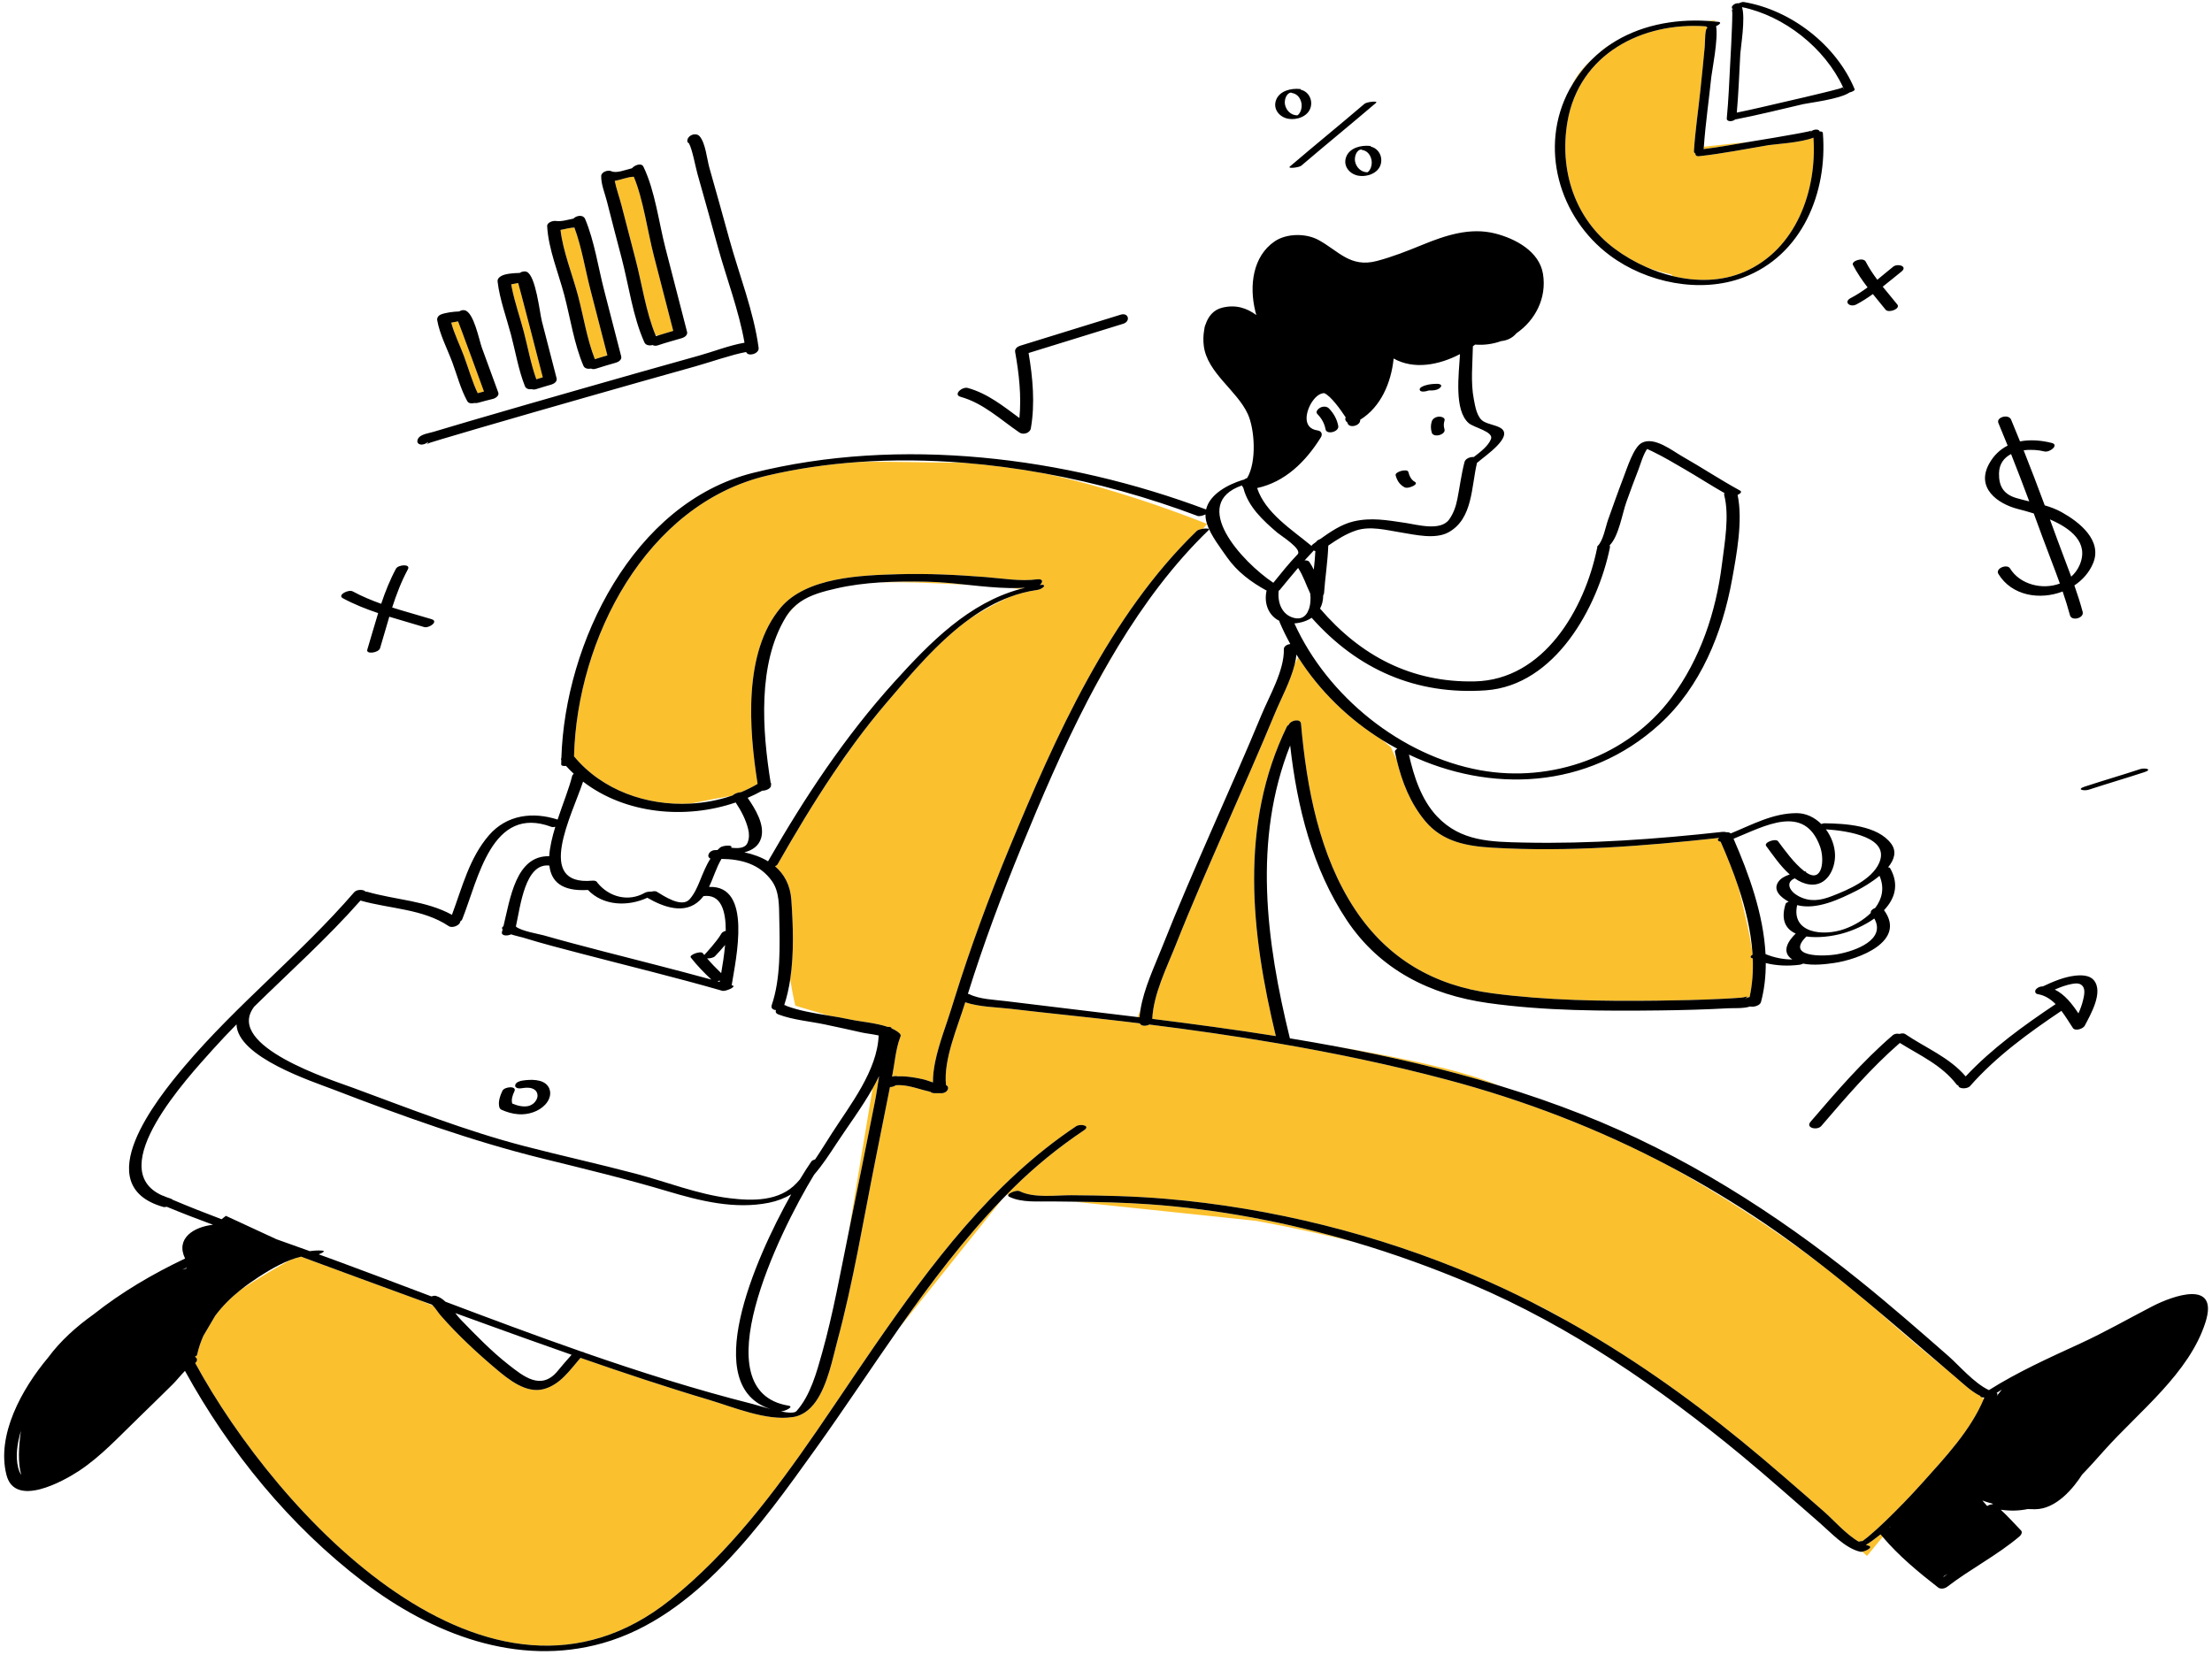 <svg width="505" height="378" viewBox="0 0 505 378" fill="none" xmlns="http://www.w3.org/2000/svg">
<path d="M268.439 215.758C272.026 206.69 275.961 197.759 279.869 188.827C283.654 180.177 287.49 171.547 291.098 162.822C292.423 159.616 294.63 155.563 295.584 151.718L296.365 150.089C301.279 157.84 307.983 164.306 315.656 169.055C316.833 170.055 317.573 170.656 317.573 170.656C317.573 170.656 318.008 171.783 318.871 173.546C320.086 178.621 321.976 183.414 325.359 187.491C329.314 192.258 334.896 193.243 340.731 193.586C357.978 194.599 375.308 193.226 392.451 191.352C392.455 191.361 392.454 191.369 392.458 191.378C392.461 191.385 392.464 191.392 392.467 191.398C391.897 191.767 392.238 192.117 392.837 192.246C394.262 195.501 395.666 198.957 396.86 202.53C397.383 204.621 397.956 206.983 398.573 209.657C399.285 212.741 399.766 215.419 400.094 217.729C400.1 217.822 400.103 217.914 400.109 218.006C399.672 218.274 399.467 218.582 399.901 218.787C399.985 218.827 400.071 218.856 400.155 218.895C400.274 221.874 400.062 224.826 399.436 227.707C399.017 227.756 398.612 227.906 398.348 228.185C399.359 227.116 398.883 227.72 397.429 227.84C395.892 227.966 394.35 228.042 392.81 228.117C387.961 228.355 383.106 228.459 378.252 228.516C365.728 228.662 353.091 228.475 340.658 226.835C327.468 225.095 316.868 218.975 309.41 207.768C301.188 195.412 298.294 179.799 297.021 165.268C296.912 164.026 294.651 164.436 294.199 165.554C294.014 165.654 293.873 165.77 293.807 165.904C282.874 188.379 285.602 213.072 291.274 236.604C281.904 235.118 272.489 233.853 263.063 232.675C263.335 226.974 266.391 220.938 268.439 215.758ZM260.358 230.662L259.728 232.26C259.871 232.278 260.013 232.296 260.156 232.313C260.199 231.766 260.271 231.215 260.358 230.662ZM179.487 140.799C180.351 139.574 181.377 138.453 182.673 137.465C181.457 138.307 180.376 139.38 179.487 140.799ZM221.3 133.599C217.995 133.251 214.707 132.894 211.513 132.835C207.975 132.77 204.385 132.777 200.815 133.008C207.211 132.851 214.885 133.188 221.3 133.599ZM131.051 172.719C137.442 180.471 147.651 184.05 157.613 183.517C160.789 182.856 164.145 182.241 166.956 181.751C167.074 181.711 167.19 181.669 167.308 181.628C167.663 181.243 168.533 180.927 169.189 180.903C170.489 180.358 171.749 179.73 172.96 179.019C170.972 166.435 169.652 148.98 178.227 138.774C184.123 131.756 196.732 131.375 205.068 131.134C211.7 130.942 218.312 131.263 224.923 131.775C228.766 132.072 232.908 132.803 236.758 132.302C238.221 132.112 238.115 133.01 237.39 133.582C239.34 133.334 238 134.56 236.813 134.724C234.573 135.034 232.423 135.606 230.356 136.389C228.046 137.448 224.971 139.018 221.576 141.183C214.153 146.474 207.894 154.023 202.291 160.599C199.845 163.47 197.522 166.42 195.295 169.433C193.591 171.837 191.904 174.243 190.28 176.576C185.737 183.322 181.551 190.31 177.505 197.411C177.41 197.577 177.2 197.713 176.939 197.823C179.019 199.6 180.429 202.105 180.665 205.531C181.055 211.209 181.307 217.66 180.409 223.625C180.958 227.188 181.574 229.658 181.574 229.658L189.053 231.902C190.791 232.186 192.511 232.466 194.143 232.825C196.273 233.293 199.931 233.569 202.69 234.516C203.156 234.489 203.52 234.562 203.523 234.769C203.523 234.791 203.521 234.813 203.521 234.835C204.264 235.155 204.914 235.537 205.399 236.01C205.682 236.286 205.685 236.573 205.528 236.83C205.533 236.899 205.508 236.97 205.454 237.041C204.477 239.69 204.25 242.882 203.703 245.626C203.687 245.707 203.671 245.787 203.655 245.868C204.115 245.727 204.634 245.701 205.017 245.806C205.62 245.767 206.228 245.787 206.801 245.837C208.113 245.95 209.414 246.174 210.698 246.463C211.051 246.543 211.43 246.66 211.822 246.79C211.832 246.793 211.843 246.797 211.853 246.801C212.227 246.926 212.611 247.061 212.995 247.187C212.979 245.657 213.183 244.043 213.522 242.403C214.395 238.19 216.133 233.823 217.186 230.367C217.425 229.584 217.674 228.804 217.918 228.022C221.538 216.42 225.747 204.99 230.391 193.763C240.88 168.407 253.207 140.604 273.253 121.221C273.474 121.007 274.07 120.834 274.652 120.749L275.572 119.662C275.571 119.66 275.57 119.657 275.569 119.654C275.462 119.61 257.158 112.089 238.349 108.092C232.286 106.99 226.151 106.175 220.005 105.683C219.526 105.671 219.045 105.657 218.575 105.657C211.169 105.657 203.567 105.338 196.058 105.505C188.951 106.003 181.944 107.015 175.142 108.615C147.471 115.122 131.713 145.954 131.051 172.719ZM230.569 134.292C231.516 134.373 232.314 134.444 232.949 134.502C233.314 134.402 233.682 134.309 234.053 134.221C232.901 134.291 231.739 134.312 230.569 134.292ZM248.282 160.037C250.756 155.422 253.144 151.21 255.297 147.545C252.821 151.614 250.484 155.789 248.282 160.037ZM228.805 273.862C220.083 282.912 212.541 292.921 205.338 303.195L228.805 273.862ZM305.178 238.994C317.639 241.322 329.983 244.174 342.123 247.873C341.639 247.682 341.14 247.476 340.659 247.289C333.069 244.336 320.019 241.519 305.178 238.994ZM431.392 348.668C431.462 348.692 431.528 348.722 431.591 348.757L431.457 348.611C431.436 348.631 431.414 348.65 431.392 348.668ZM193.813 281.094C195.819 271.288 197.779 261.472 199.733 251.655C200.096 249.831 200.369 247.879 200.67 245.914C200.679 245.856 200.689 245.798 200.697 245.74C200.671 245.796 200.642 245.851 200.615 245.907C200.174 246.811 199.705 247.709 199.202 248.596L193.813 281.094ZM425.707 351.976C425.878 352.031 425.996 352.124 426.022 352.267C425.986 352.069 425.862 351.991 425.707 351.976ZM425.983 352.803C426.15 352.858 426.316 352.913 426.482 352.952C427.804 353.265 426.168 354.177 425.149 354.347C425.856 354.977 426.24 355.323 426.24 355.323L429.819 350.972C429.656 350.78 429.488 350.593 429.328 350.398C428.153 351.341 426.987 352.203 425.983 352.803ZM452.394 319.082C452.218 319.038 452.112 318.967 452.113 318.866C452.016 318.792 451.922 318.719 451.82 318.641C449.888 317.628 448.147 315.933 446.596 314.619C445.957 314.077 445.324 313.532 444.687 312.989C440.51 309.596 435.212 305.157 429.156 299.786C428.165 298.908 427.149 298.057 426.143 297.197C422.711 294.336 419.24 291.524 415.711 288.779C404.59 280.306 392.869 272.838 381.248 266.38C365.091 257.823 348.053 251.255 330.124 246.504C317.408 243.134 304.533 240.452 291.573 238.236C281.884 236.579 272.147 235.185 262.392 233.968C261.656 234.382 260.519 234.362 260.196 233.696C260.054 233.679 259.912 233.662 259.77 233.645C258.567 233.499 257.364 233.353 256.161 233.211C247.688 232.216 239.198 231.373 230.725 230.378C227.543 230.004 223.581 229.973 220.364 228.888C220.346 228.948 220.326 229.007 220.308 229.066C218.685 234.399 215.33 241.967 215.973 247.798C216.972 248.242 216.297 249.649 214.945 249.649C214.439 249.649 213.932 249.649 213.426 249.649C212.929 249.649 212.601 249.523 212.41 249.335C210.21 248.853 208.017 247.967 205.762 247.823C205.403 247.8 204.883 247.802 204.518 247.827C204.126 248.095 203.668 248.252 203.177 248.249C202.084 253.736 200.995 259.223 199.895 264.708C197.108 278.604 194.802 292.796 191.099 306.483C190.128 310.074 188.984 316.123 186.287 320.004C185.925 320.525 185.526 320.992 185.104 321.424C184.553 321.988 183.948 322.463 183.282 322.83C182.725 323.189 182.094 323.414 181.428 323.535C181.423 323.536 181.42 323.538 181.415 323.539C181.345 323.553 181.272 323.559 181.202 323.571C181.09 323.588 180.979 323.61 180.866 323.622C174.962 324.52 167.375 321.316 161.972 319.705C152.079 316.757 142.277 313.486 132.522 310.088C130.094 312.901 127.884 316.213 124.127 317.219C120.154 318.284 116.158 315.065 113.346 312.697C108.839 308.901 104.412 304.78 100.534 300.332C100.058 299.786 99.513 298.873 98.872 298.197L95.82 296.926C86.784 293.631 77.757 290.314 68.736 286.977C67.92 287.16 67.086 287.427 66.248 287.751C63.52 289.246 59.396 291.618 54.945 294.554C52.748 296.304 50.77 298.264 49.134 300.464C48.299 301.907 47.354 303.506 46.436 305.044C45.824 306.414 45.332 307.857 44.997 309.388C44.961 309.553 44.766 309.702 44.494 309.826C45.032 310.132 45.222 310.744 44.557 311.258C63.259 345.692 111.735 398.402 153.051 365.326C166.312 354.71 176.709 340.938 186.419 326.843C189.28 322.689 192.083 318.509 194.881 314.371C196.439 312.066 197.997 309.773 199.562 307.509C212.548 288.724 226.445 270.05 245.665 257.199C246.614 256.565 249.111 257.018 247.478 258.111C241.661 262 236.227 266.433 231.254 271.358C230.774 271.834 230.311 272.324 229.837 272.806L230.2 272.844C230.496 272.316 232.18 271.736 232.74 272.014C236.059 273.665 241.028 272.928 244.594 272.948C251.784 272.989 258.976 273.154 266.143 273.764C290.378 275.827 314.505 281.871 336.889 291.395C341.267 293.258 345.567 295.276 349.797 297.425C351.087 298.043 352.347 298.675 353.57 299.322C354.792 299.968 356.063 300.683 357.377 301.455C371.562 309.35 384.913 318.725 397.503 329.001C403.931 334.248 410.157 339.721 416.403 345.182C418.535 347.045 421.422 350.377 424.342 352.058C424.643 351.973 424.956 351.921 425.231 351.918C425.239 351.912 425.244 351.908 425.252 351.902C425.69 351.573 426.126 351.24 426.546 350.887C427.853 349.788 429.117 348.641 430.346 347.455C433.335 344.569 436.229 341.58 439.001 338.484C444.071 332.822 449.925 326.598 452.887 319.461C452.733 319.342 452.568 319.216 452.394 319.082ZM245.196 274.422L286.662 278.787C286.662 278.787 296.338 280.431 309.215 283.654C293.861 279.112 278.045 276.107 262.107 274.999C256.469 274.606 250.836 274.492 245.196 274.422ZM108.073 92.155L108.376 92.034C108.345 92.029 108.311 92.028 108.281 92.02C108.205 92.043 108.128 92.061 108.051 92.076L108.073 92.155ZM109.064 89.784C109.538 89.654 110.011 89.526 110.488 89.405C109.536 86.79 108.584 84.177 107.624 81.566C106.898 79.589 106.172 77.613 105.433 75.641C105.151 74.889 104.871 74.136 104.579 73.388C104.065 73.472 103.548 73.598 103.05 73.673C103.04 73.674 103.027 73.677 103.016 73.679C103.703 76.251 105.005 78.857 105.905 81.273C106.872 83.866 107.922 87.483 109.064 89.784ZM119.571 75.705C120.509 79.263 121.181 83.125 122.446 86.615C122.935 86.463 123.425 86.312 123.917 86.167C122.969 82.476 122.018 78.785 121.06 75.096C120.382 72.487 119.705 69.876 119.012 67.271C118.777 66.388 118.543 65.504 118.298 64.624C117.777 64.717 117.256 64.845 116.744 64.922C116.735 64.923 116.724 64.925 116.715 64.927L116.881 65.831C117.549 69.153 118.727 72.5 119.571 75.705ZM135.81 82.029C136.754 81.721 137.708 81.438 138.664 81.162C137.382 76.171 136.097 71.181 134.801 66.193C133.606 61.592 132.81 56.472 131.135 51.959C130.105 52.001 129.019 52.306 127.968 52.506C128.483 57.252 130.763 62.963 131.985 67.593C133.215 72.252 134.02 77.502 135.81 82.029ZM145.07 59.136C146.537 64.701 147.438 71.186 149.674 76.571L150.586 76.501C151.619 76.173 152.657 75.86 153.7 75.561C152.236 69.857 150.766 64.154 149.286 58.454C147.852 52.929 146.857 45.511 144.697 40.365C143.331 40.382 141.809 41.06 140.344 41.312C140.671 42.986 141.462 45.234 141.834 46.691C142.896 50.843 143.977 54.991 145.07 59.136ZM358.674 19.82C360.051 17.399 361.684 15.297 363.522 13.49C361.965 14.881 360.118 16.761 358.674 19.82ZM388.943 34.046C392.438 33.623 395.926 32.971 399.398 32.388L388.988 33.503C388.976 33.685 388.956 33.865 388.943 34.046ZM368.62 56.788C370.811 58.422 373.277 59.855 375.892 61.009C379.187 62.236 381.573 62.655 381.573 62.655C381.573 62.655 381.635 62.803 381.801 63.025C387.273 64.362 393.023 64.313 398.195 62.092C410.01 57.017 414.841 43.603 414.012 31.437C411.18 32.591 405.033 32.935 403.804 33.14C398.551 34.018 393.264 35.08 387.967 35.664C387.264 35.742 387.02 35.432 387.072 35.073C386.852 34.969 386.706 34.787 386.724 34.497C387.019 29.902 387.705 25.306 388.184 20.727C388.534 17.386 388.886 14.044 389.189 10.698C389.291 9.573 389.177 6.077 389.939 6.36C389.698 6.27 389.562 6.153 389.504 6.024C374.995 4.938 360.515 12.277 357.846 27.817C355.952 38.846 359.493 49.984 368.62 56.788ZM391.573 4.655L389.925 4.782C390.461 4.816 390.999 4.869 391.536 4.922L391.573 4.655ZM365.573 11.655C365.558 11.67 365.541 11.686 365.525 11.701C366.244 11.119 366.984 10.575 367.749 10.069C366.867 10.587 366.107 11.121 365.573 11.655Z" fill="#FBC02D"/>
<path d="M305.522 97.267C305.772 98.614 302.868 99.354 302.624 98.043C302.368 96.661 301.721 95.538 300.745 94.536C300.23 94.007 301.001 93.284 301.438 93.077C302.069 92.777 302.888 92.747 303.401 93.274C304.479 94.38 305.239 95.742 305.522 97.267ZM328.466 95.147C327.76 95.208 327.073 95.579 326.86 96.279C326.607 97.107 326.623 97.966 326.875 98.792C327.264 100.063 330.156 99.269 329.773 98.016C329.562 97.327 329.577 96.719 329.788 96.029C330.002 95.327 328.908 95.11 328.466 95.147ZM328.911 88.395C329.333 87.852 328.555 87.652 328.155 87.652C327.217 87.653 326.301 87.727 325.4 88.01C325.043 88.123 323.97 88.468 324.124 89.043C324.273 89.598 325.389 89.412 325.746 89.299C326.09 89.191 326.022 89.199 326.354 89.16C326.251 89.171 326.29 89.171 326.467 89.16C326.641 89.154 326.816 89.156 326.99 89.156C327.631 89.157 328.499 88.927 328.911 88.395ZM322.997 110.03C322.156 109.581 321.75 108.639 321.522 107.766C321.308 106.949 318.408 107.718 318.624 108.542C318.937 109.736 319.549 110.69 320.649 111.278C321.196 111.57 322.199 111.212 322.687 110.952C323.079 110.745 323.558 110.33 322.997 110.03ZM114.432 253.398C115.7 253.977 117.007 254.361 118.401 254.455C120.569 254.6 122.975 253.868 124.48 252.25C125.535 251.116 126.051 249.505 125.161 248.126C124.004 246.336 121.035 246.492 119.25 246.771C118.677 246.861 117.754 247.133 117.619 247.814C117.488 248.476 118.458 248.607 118.898 248.539C119.931 248.377 121.323 248.194 122.18 248.956C122.733 249.448 122.85 250.252 122.578 250.908C122.396 251.345 122.146 251.654 121.83 251.952C121.594 252.175 121.089 252.438 120.919 252.494C119.699 252.895 118.212 252.553 116.943 252.009C116.683 251.069 117.021 250.093 117.435 249.229C118.08 247.884 115.166 248.138 114.714 249.083C114.361 249.82 114.076 250.569 113.943 251.377C113.854 251.91 113.826 253.122 114.432 253.398ZM503.514 301.942C499.823 313.591 488.334 322.347 480.442 331.174C478.733 333.085 477.067 334.976 475.366 336.719C473.479 339.647 469.529 344.655 464.574 344.655C464.009 344.655 463.461 344.638 462.923 344.614C461.036 345.006 459.002 345.084 456.773 344.765C458.395 346.263 459.859 347.9 461.397 349.502C461.809 349.931 461.391 350.574 461.048 350.863C455.914 355.208 449.867 358.265 444.548 362.363C444.004 362.782 443.051 362.976 442.465 362.518C437.942 358.985 433.532 355.357 429.82 350.971C429.657 350.779 429.489 350.592 429.329 350.397C428.154 351.341 426.988 352.202 425.984 352.802C426.151 352.857 426.317 352.912 426.483 352.951C427.805 353.264 426.169 354.176 425.15 354.346C424.96 354.378 424.789 354.387 424.665 354.357C421.188 353.533 418.046 350.033 415.463 347.788C409.527 342.633 403.671 337.39 397.61 332.38C378.865 316.884 358.544 302.883 336.083 293.327C327.341 289.607 318.36 286.358 309.216 283.653C293.862 279.111 278.046 276.106 262.108 274.998C256.47 274.606 250.838 274.492 245.198 274.421C243.49 274.4 241.783 274.382 240.073 274.363C237.059 274.329 233.201 274.686 230.406 273.295C230.151 273.168 230.112 273.008 230.204 272.843C230.5 272.315 232.184 271.735 232.744 272.013C236.063 273.664 241.032 272.927 244.598 272.947C251.788 272.988 258.98 273.153 266.147 273.763C290.382 275.826 314.509 281.87 336.893 291.394C341.271 293.257 345.571 295.275 349.801 297.424C352.354 298.72 354.881 300.063 357.381 301.454C371.566 309.349 384.917 318.724 397.507 329C403.935 334.247 410.161 339.72 416.407 345.181C418.539 347.044 421.426 350.376 424.346 352.057C424.647 351.972 424.96 351.92 425.235 351.917C425.243 351.911 425.248 351.907 425.256 351.901C425.694 351.572 426.13 351.239 426.55 350.886C427.857 349.787 429.121 348.64 430.35 347.454C433.339 344.568 436.233 341.579 439.005 338.483C444.075 332.821 449.929 326.597 452.891 319.46C452.934 319.357 452.979 319.255 453.02 319.152C453.005 319.147 452.992 319.143 452.977 319.138C452.752 319.137 452.548 319.119 452.395 319.081C452.219 319.037 452.113 318.966 452.114 318.865C452.114 318.841 452.119 318.815 452.133 318.786C452.029 318.736 451.924 318.693 451.821 318.64C449.889 317.627 448.148 315.932 446.597 314.618C445.958 314.076 445.325 313.531 444.688 312.988C438.499 307.712 432.373 302.388 426.144 297.196C422.712 294.335 419.241 291.523 415.712 288.778C411.645 285.614 407.501 282.54 403.219 279.623C396.086 274.764 388.762 270.358 381.249 266.379C365.092 257.822 348.054 251.254 330.125 246.503C317.409 243.133 304.534 240.451 291.574 238.235C281.885 236.578 272.148 235.184 262.393 233.967C261.657 234.381 260.52 234.361 260.197 233.695C260.055 233.678 259.913 233.661 259.771 233.644C258.568 233.498 257.365 233.352 256.162 233.21C247.689 232.215 239.199 231.372 230.726 230.377C227.544 230.003 223.582 229.972 220.365 228.887C220.347 228.947 220.327 229.006 220.309 229.065C218.686 234.398 215.331 241.966 215.974 247.797C216.973 248.241 216.298 249.648 214.946 249.648C214.44 249.648 213.933 249.648 213.427 249.648C212.93 249.648 212.602 249.522 212.411 249.334C210.211 248.852 208.018 247.966 205.763 247.822C205.404 247.799 204.884 247.801 204.519 247.826C204.127 248.094 203.669 248.251 203.178 248.248C202.085 253.735 200.996 259.222 199.896 264.707C197.109 278.603 194.803 292.795 191.1 306.482C190.129 310.073 188.985 316.122 186.288 320.003C185.926 320.524 185.527 320.991 185.105 321.423C184.554 321.987 183.949 322.462 183.283 322.829C182.709 323.145 182.099 323.399 181.429 323.534C181.424 323.535 181.421 323.537 181.416 323.538C181.346 323.552 181.273 323.558 181.203 323.57C181.092 323.59 180.979 323.604 180.867 323.621C174.963 324.519 167.376 321.315 161.973 319.704C152.08 316.756 142.278 313.485 132.523 310.087C130.095 312.9 127.885 316.212 124.128 317.218C120.155 318.283 116.159 315.064 113.347 312.696C108.84 308.9 104.413 304.779 100.535 300.331C100.059 299.785 99.514 298.872 98.873 298.196C98.781 298.099 98.687 298.011 98.592 297.926C97.669 297.59 96.744 297.261 95.821 296.925C86.785 293.63 77.758 290.313 68.737 286.976C67.921 287.159 67.087 287.426 66.249 287.75C62.874 289.054 59.466 291.298 57.153 292.91C56.398 293.436 55.661 293.985 54.946 294.554C52.749 296.304 50.771 298.264 49.135 300.464C48.3 301.907 47.355 303.506 46.437 305.044C45.825 306.414 45.333 307.857 44.998 309.388C44.962 309.553 44.767 309.702 44.495 309.826C45.033 310.132 45.223 310.744 44.558 311.258C63.26 345.692 111.736 398.402 153.052 365.326C166.313 354.71 176.71 340.938 186.42 326.843C189.281 322.689 192.084 318.509 194.882 314.371C196.44 312.066 197.998 309.773 199.563 307.509C212.549 288.724 226.446 270.05 245.666 257.199C246.615 256.565 249.112 257.018 247.479 258.111C241.662 262 236.228 266.433 231.255 271.358C230.775 271.834 230.312 272.324 229.838 272.806C229.492 273.158 229.145 273.508 228.803 273.863C220.081 282.913 212.539 292.922 205.336 303.196C198.9 312.378 192.727 321.765 186.211 330.858C173.942 347.979 158.966 369.175 137.623 375.224C118.086 380.761 98.54 373.123 82.963 361.242C66.174 348.436 52.386 331.545 42.227 313.058C41.222 314.083 40.267 315.301 39.445 316.111C36.854 318.667 34.264 321.226 31.644 323.752C27.304 327.934 23.044 332.607 17.973 335.937C14.437 338.258 3.413 344.404 1.477 336.823C-0.835 327.772 4.894 317.279 10.976 310.029C13.82 306.167 17.505 302.89 21.348 300.161C27.753 295.083 34.849 290.915 42.254 287.402C40.027 282.803 44.24 280.166 48.628 279.694C45.079 278.382 41.55 277.027 38.066 275.583C37.773 275.662 37.48 275.684 37.229 275.611C20.091 270.672 35.715 251.083 42.1 243.531C54.089 229.351 68.771 217.763 80.864 203.75C81.458 203.062 83.041 203.069 83.462 203.632C83.616 203.623 83.768 203.632 83.906 203.673C90.314 205.511 97.28 205.669 103.179 208.911C105.522 202.638 107.146 195.938 111.614 190.761C115.704 186.022 121.686 185.346 127.303 187.16C128.523 183.48 129.976 179.888 130.604 177.272C130.658 177.048 130.799 176.854 130.988 176.691C130.379 176.124 129.788 175.534 129.224 174.909C128.63 174.981 128.118 174.88 128.121 174.544C128.124 174.236 128.14 173.922 128.147 173.612C128.058 173.43 128.073 173.252 128.162 173.084C128.973 146.849 144.568 114.836 171.893 107.995C205.485 99.586 243.199 104.275 275.35 116.346C276.166 112.824 280.375 110.642 283.673 109.609C283.794 109.571 283.892 109.558 283.998 109.536C284.197 109.377 284.456 109.248 284.732 109.156C286.954 105.41 286.435 97.954 284.87 94.543C282.388 89.131 275.604 85.13 274.829 79.003C274.685 77.863 274.692 76.57 274.92 75.328C274.959 74.849 275.067 74.432 275.239 74.074C275.838 72.267 277.019 70.745 279.078 70.252C282.177 69.51 284.629 70.347 286.818 71.943C286.753 71.718 286.695 71.49 286.636 71.263L286.569 71.154C286.569 71.154 286.574 71.118 286.582 71.057C285.168 65.283 285.99 58.529 291.005 55.119C293.74 53.259 298.154 53.239 301.018 54.804C305.616 57.316 308.272 61.201 314.352 59.595C317.938 58.647 321.322 57.301 324.749 55.899C330.013 53.747 335.614 51.869 341.341 53.319C345.887 54.47 351.414 57.354 352.262 62.54C353.17 68.102 350.463 73.164 346.212 76.099C345.257 77.242 344.006 77.756 342.713 77.898C340.838 78.566 338.814 78.861 336.756 78.692C336.693 78.752 336.627 78.811 336.545 78.871C336.453 78.938 336.355 78.999 336.262 79.065C336.194 83.061 335.711 87.27 336.48 91.211C336.786 92.781 337.167 95.439 338.793 96.294C339.959 96.908 341.211 97.034 342.356 97.607C346.081 99.469 338.81 104.26 337.386 105.558C337.342 105.598 337.278 105.636 337.206 105.673C335.876 111.165 336.279 118.465 330.713 121.55C327.65 123.247 322.973 122.092 319.83 121.593C316.516 121.067 312.804 120.042 309.504 121.169C307.208 121.953 305.214 123.231 303.248 124.591C303.121 128.242 302.536 131.851 302.275 135.494C302.263 135.656 302.189 135.796 302.088 135.925C302.086 137.083 301.834 138.11 301.365 138.984C301.375 138.994 301.386 139.001 301.394 139.01C310.654 149.809 322.241 155.895 336.662 155.606C352.459 155.289 361.773 139.085 364.6 125.259C364.618 125.173 364.648 125.091 364.688 125.013C364.586 124.943 364.582 124.839 364.739 124.693C366.015 123.502 366.554 120.28 367.122 118.699C368.236 115.59 369.325 112.471 370.509 109.388C371.516 106.764 372.947 102.139 374.803 101.141C377.667 99.599 381.789 102.937 384.119 104.259C388.536 106.763 392.785 109.596 397.241 112.023C397.77 112.311 397.338 112.729 396.693 113.021C397.944 118.881 396.445 126.734 395.437 132.31C393.228 144.532 388.258 156.842 378.911 165.371C362.404 180.433 340.082 181.079 321.658 172.323C322.782 177.335 324.513 182.657 328.066 186.426C333.501 192.192 340.39 192.248 347.886 192.41C363.019 192.736 378.1 191.629 393.134 189.981C393.593 189.931 393.88 189.968 394.045 190.052C394.469 190.017 394.874 190.095 395.137 190.322C400.033 188.315 404.825 185.663 410.221 185.694C412.364 185.706 414.3 186.688 415.802 188.174C416.086 188.074 416.342 188.008 416.494 188.01C421.235 188.067 428.642 188.462 431.761 192.676C433.079 194.458 432.45 196.348 431.055 198.057C431.273 198.071 431.442 198.132 431.518 198.265C433.665 202.032 432.559 205.298 430.124 207.848C435.329 214.991 424.297 219.104 418.743 219.907C416.71 220.201 413.981 220.521 411.651 220.052C411.406 220.182 411.123 220.283 410.834 220.319C408.207 220.644 405.622 220.553 403.124 219.924C403.132 222.946 402.811 225.938 402.028 228.844C401.816 229.63 400.348 230.06 399.568 229.842C398.023 230.358 395.844 230.182 394.568 230.252C389.412 230.536 384.247 230.682 379.083 230.742C365.993 230.895 352.669 230.878 339.681 229.046C326.534 227.191 315.014 221.472 307.469 210.135C299.592 198.297 296.123 184.242 294.545 170.235C286.02 191.725 289.036 214.969 294.482 237.119C298.053 237.706 301.618 238.327 305.172 238.991C317.633 241.319 329.977 244.171 342.117 247.87C348.552 249.83 354.93 252.024 361.236 254.511C384.266 263.593 405.32 276.94 424.557 292.429C431.455 297.983 438.121 303.802 444.782 309.637C447.244 311.795 450.688 315.874 454.074 317.449C460.688 313.282 467.786 310.089 474.886 306.823C480.536 304.224 485.824 301.195 491.323 298.342C496.087 295.875 506.634 292.097 503.514 301.942ZM427.906 209.757C425.623 211.384 422.875 212.566 420.497 213.206C418.167 213.833 415.04 214.239 412.403 213.86C407.575 218.583 416.113 218.511 419.523 217.898C423.645 217.158 430.611 214.595 427.906 209.757ZM421.131 212.139C423.32 211.345 425.488 210.087 427.105 208.484C426.991 208.01 427.485 207.574 428.108 207.347C429.67 205.291 430.29 202.788 429.092 200.004C427.243 201.543 425.088 202.776 423.852 203.399C420.041 205.316 414.748 207.869 410.288 206.698C408.887 213.068 416.188 213.931 421.131 212.139ZM416.857 189.389C418.111 191.086 418.88 193.166 418.936 195.19C419.025 198.459 417.047 202.517 413.08 201.974C411.876 201.809 410.766 201.296 409.735 200.582C407.483 201.54 408.627 203.602 410.596 204.644C413.196 206.019 415.564 205.668 418.241 204.63C421.899 203.21 427.306 200.926 429.003 197.082C431.577 191.249 422.076 189.735 416.857 189.389ZM395.767 191.541C399.272 199.558 402.603 208.802 403.073 217.882C405.051 218.695 407.1 219.108 409.212 219.111C409.174 219.086 409.128 219.071 409.091 219.045C406.607 217.32 408.278 214.838 409.96 213.192C407.731 212.188 406.486 210.141 407.648 206.423C407.711 206.22 407.996 206.049 408.359 205.921C406.721 205.014 404.65 203.391 405.97 201.412C406.539 200.559 407.534 200.045 408.598 199.695C406.458 197.815 404.7 195.174 403.222 193.2C402.593 192.361 405.39 191.395 405.925 192.11C407.696 194.474 409.524 197.02 411.838 198.887C411.885 198.925 411.925 198.946 411.97 198.981C412.289 198.99 412.395 199.102 412.358 199.256C416.121 201.788 416.587 196.282 415.514 193.313C411.939 183.433 402.834 188.678 395.767 191.541ZM318.458 171.709C318.401 171.436 318.642 171.18 319.003 170.98C317.87 170.373 316.752 169.732 315.656 169.054C307.983 164.304 301.279 157.839 296.365 150.088C296.236 149.885 296.104 149.683 295.977 149.478C295.903 150.211 295.771 150.959 295.583 151.717C294.629 155.562 292.422 159.616 291.097 162.821C287.49 171.547 283.654 180.176 279.868 188.826C275.961 197.759 272.025 206.689 268.438 215.757C266.389 220.936 263.334 226.972 263.063 232.672C272.489 233.85 281.904 235.115 291.274 236.601C285.602 213.07 282.875 188.376 293.807 165.901C293.872 165.767 294.014 165.651 294.199 165.551C294.651 164.433 296.912 164.024 297.021 165.265C298.293 179.795 301.188 195.409 309.41 207.765C316.868 218.972 327.468 225.092 340.658 226.832C353.091 228.473 365.727 228.66 378.252 228.513C383.106 228.456 387.961 228.351 392.81 228.114C394.35 228.038 395.892 227.963 397.429 227.837C398.883 227.717 399.359 227.113 398.348 228.182C398.612 227.903 399.017 227.753 399.436 227.704C400.062 224.823 400.274 221.871 400.155 218.892C400.071 218.853 399.985 218.824 399.901 218.784C399.467 218.579 399.672 218.271 400.109 218.003C400.103 217.911 400.1 217.819 400.094 217.726C399.749 212.621 398.512 207.47 396.86 202.527C395.666 198.955 394.261 195.498 392.837 192.243C392.238 192.114 391.897 191.764 392.467 191.395C392.464 191.389 392.461 191.382 392.458 191.375C392.454 191.366 392.455 191.358 392.451 191.349C375.308 193.223 357.978 194.597 340.731 193.583C334.896 193.24 329.314 192.255 325.359 187.488C321.976 183.41 320.086 178.618 318.871 173.543C318.726 172.937 318.586 172.326 318.458 171.709ZM295.458 141.121C297.002 141.5 297.984 140.82 298.554 139.731C298.572 139.58 298.639 139.434 298.749 139.302C299.197 138.166 299.284 136.727 299.124 135.543C299.123 135.54 299.125 135.537 299.125 135.534C298.187 133.585 297.548 131.503 296.355 129.687C294.941 131.34 293.564 133.025 292.177 134.706C292.115 134.781 292.026 134.848 291.925 134.911C291.626 137.528 292.593 140.417 295.458 141.121ZM297.836 127.983C298.294 127.939 298.717 128.028 298.913 128.315C299.303 128.882 299.635 129.475 299.938 130.082C300.089 128.673 300.223 127.263 300.301 125.849C300.159 125.817 300.027 125.772 299.905 125.715C299.852 125.795 299.795 125.867 299.742 125.923C299.092 126.597 298.459 127.286 297.836 127.983ZM299.454 141.081C298.386 141.799 297.042 142.238 295.513 142.365C303.088 159.049 319.857 172.603 337.943 175.895C354.239 178.86 371.638 172.715 381.632 159.268C388.201 150.431 391.758 139.76 393.114 128.899C393.705 124.168 394.878 117.769 393.626 113.03C393.629 113.03 393.631 113.029 393.634 113.029C393.621 112.969 393.615 112.904 393.623 112.832C393.623 112.828 393.624 112.823 393.624 112.819C393.632 112.745 393.661 112.673 393.7 112.603C390.679 110.885 387.751 108.988 384.75 107.24C382.286 105.805 379.822 104.331 377.253 103.091C376.857 102.9 376.452 102.704 376.042 102.524C375.114 103.824 374.542 105.994 374.069 107.201C373.107 109.658 372.199 112.135 371.309 114.618C370.371 117.232 369.562 122.48 367.479 124.535C367.554 124.672 367.584 124.841 367.542 125.051C364.748 138.719 355.025 156.529 339.209 157.646C323.24 158.771 309.905 152.857 299.454 141.081ZM333.32 80.865C328.527 83.378 322.767 84.467 318.166 81.87C317.618 87.366 315.26 92.938 310.529 95.86C310.676 97.243 307.904 97.937 307.624 96.544C307.62 96.524 307.614 96.502 307.61 96.482C307.195 96.204 306.992 95.748 307.226 95.321C306.04 93.517 303.861 90.457 302.33 89.779C301.476 89.801 300.578 90.314 299.683 91.563C298.202 93.631 297.087 97.771 300.81 98.298C301.698 98.423 301.998 99.152 301.547 99.878C298.111 105.413 293.376 110.086 287.002 111.45C288.899 117.176 294.908 120.914 299.406 124.654C299.491 124.507 299.632 124.355 299.849 124.202C300.048 124.062 300.252 123.917 300.453 123.773C300.605 123.495 300.951 123.27 301.355 123.133C303.691 121.467 306.194 119.743 308.946 119.087C313.033 118.112 316.703 118.798 320.811 119.404C323.55 119.808 328.897 121.381 330.858 118.61C331.853 117.205 332.385 115.634 332.718 113.954C333.277 111.137 333.624 108.286 334.349 105.503C334.552 104.723 335.662 104.296 336.467 104.368C338.019 103.18 339.73 101.876 340.38 100.3C341.1 98.556 336.488 97.667 335.293 96.617C331.937 93.664 333.049 85.537 333.32 80.865ZM290.702 133.087C292.49 130.876 294.269 128.637 296.239 126.595C297.393 125.399 292.42 122.334 291.609 121.641C288.311 118.822 284.958 115.717 283.865 111.445C283.805 111.37 283.758 111.289 283.731 111.199C283.616 111.106 283.552 110.989 283.558 110.849C271.417 115.042 283.491 128.268 290.702 133.087ZM135.207 201.113C135.913 201.049 136.281 201.279 136.395 201.605C136.406 201.616 136.421 201.623 136.431 201.634C139.079 204.869 143.485 206.026 147.215 203.878C147.549 203.686 148.239 203.582 148.771 203.607C149.229 203.495 149.673 203.471 149.929 203.627C151.568 204.623 155.656 207.401 157.456 205.342C158.524 204.12 159.173 202.653 159.783 201.164C160.503 199.409 161.193 197.635 162.2 196.07C161.185 195.666 161.851 194.195 163.212 194.134C163.4 194.126 163.593 194.127 163.783 194.122C163.993 193.916 164.204 193.711 164.439 193.52C164.985 193.077 167.49 192.835 166.91 193.582C168.31 193.749 170.107 193.827 170.666 192.452C171.075 191.446 171.065 190.381 170.807 189.333C170.265 187.141 169.199 185.128 167.953 183.254C156.433 187.2 142.707 185.882 133.114 178.495C130.621 186.068 121.992 202.322 135.207 201.113ZM179.372 140.984C172.924 151.624 174.025 166.829 175.939 178.741C176.061 178.87 176.096 179.027 176.012 179.204C176.015 179.225 176.018 179.246 176.022 179.267C176.145 180.017 174.924 180.573 174.026 180.563C172.947 181.165 171.83 181.706 170.687 182.198C172.49 184.795 174.649 188.384 173.767 191.377C173.22 193.235 171.708 194.189 169.935 194.643C171.889 195.051 173.74 195.716 175.343 196.691C183.763 182.028 192.88 168.209 204.26 155.632C212.38 146.658 221.171 137.707 232.948 134.502C233.313 134.402 233.681 134.309 234.052 134.221C232.9 134.291 231.738 134.312 230.568 134.292C227.505 134.238 224.394 133.924 221.299 133.599C217.994 133.251 214.706 132.894 211.512 132.835C207.974 132.77 204.384 132.777 200.814 133.008C197.515 133.221 194.233 133.624 191.029 134.356C187.974 135.054 185.059 135.814 182.671 137.465C181.455 138.307 180.375 139.38 179.485 140.799C179.445 140.858 179.413 140.924 179.372 140.984ZM160.602 204.636C160.355 204.96 160.094 205.274 159.798 205.566C156.333 208.975 151.403 207.115 147.783 205.016C143.332 207.066 137.724 206.886 134.229 203.237C128.148 203.604 125.828 201.231 125.423 197.667C119.86 196.998 118.81 206.975 117.774 211.588C118.903 212.607 123.144 213.318 124.09 213.589C128.58 214.874 133.099 216.059 137.619 217.231C145.885 219.374 154.177 221.436 162.411 223.702C160.731 222.124 159.125 220.478 157.708 218.656C157.24 218.053 159.993 217.088 160.435 217.655C160.551 217.804 160.676 217.945 160.794 218.092C160.83 218.043 160.864 217.995 160.916 217.941C160.629 218.245 161.211 217.618 161.311 217.508C161.707 217.07 162.098 216.628 162.478 216.177C163.289 215.214 164.09 214.23 164.727 213.141C164.871 212.895 165.255 212.693 165.694 212.567C165.703 207.969 164.604 204.118 160.602 204.636ZM164.291 224.225C164.309 224.127 164.327 224.023 164.346 223.919C164.158 223.986 163.964 224.042 163.776 224.081C163.947 224.129 164.119 224.176 164.291 224.225ZM165.539 215.8C164.802 216.691 164.012 217.542 163.229 218.37C162.918 218.699 162.073 218.895 161.433 218.865C162.442 220.045 163.525 221.157 164.647 222.232C164.97 220.389 165.334 218.108 165.539 215.8ZM57.959 229.953C57.945 229.992 57.927 230.032 57.894 230.078C51.483 238.947 75.707 246.614 80.636 248.431C93.543 253.191 106.387 258.27 119.718 261.733C128.206 263.938 136.778 265.818 145.256 268.062C152.309 269.928 159.251 272.727 166.529 273.623C171.787 274.27 177.915 274.389 181.865 270.179C182.123 269.904 182.368 269.617 182.617 269.333C183.622 267.665 184.524 266.263 185.25 265.217C185.376 265.036 185.707 264.874 186.095 264.757C187.416 262.803 188.651 260.784 189.909 258.822C194.073 252.33 200.281 244.526 200.597 236.462C199.208 236.156 197.581 235.977 196.814 235.802C193.998 235.16 191.174 234.549 188.348 233.953C184.922 233.23 181.003 232.916 177.718 231.663C177.098 231.427 177.003 231.042 177.149 230.667C176.478 230.621 175.938 230.259 176.193 229.51C178.246 223.485 178.047 216.066 177.909 209.782C177.847 206.952 177.969 203.645 176.233 201.207C173.449 197.298 169.212 196.188 164.717 196.142C163.529 198.112 162.884 200.448 161.867 202.542C171.862 202.101 167.977 219.065 167.042 224.989C167.111 225.009 167.182 225.027 167.251 225.047C168.217 225.325 165.623 226.47 164.894 226.26C154.302 223.209 143.579 220.623 132.916 217.831C128.404 216.649 123.873 215.498 119.418 214.113C118.878 213.945 117.728 213.722 116.682 213.374C115.714 213.815 114.339 213.71 114.607 212.773C114.654 212.608 114.7 212.438 114.746 212.265C114.695 212.193 114.654 212.119 114.623 212.042C114.555 211.869 114.693 211.681 114.938 211.51C116.456 205.333 117.731 195.335 125.383 195.53C125.513 193.458 126.063 191.148 126.776 188.815C126.434 188.891 126.118 188.909 125.913 188.832C112.235 183.714 109.21 200.719 105.517 209.96C105.448 210.132 105.291 210.284 105.083 210.412C105.104 211.239 103.316 212.07 102.456 211.495C96.517 207.525 88.994 207.562 82.294 205.653C74.728 214.235 66.15 221.915 57.959 229.953ZM41.599 289.971C42.216 289.764 42.574 289.655 42.574 289.655V289.504C42.249 289.66 41.923 289.812 41.599 289.971ZM4.851 336.826C4.079 334.186 4.235 330.424 4.781 326.748C3.926 329.623 3.496 332.6 4.155 335.178C4.325 335.845 4.563 336.383 4.851 336.826ZM98.482 296.05C98.864 295.926 99.242 295.865 99.476 295.927C100.314 296.147 101.04 296.649 101.706 297.269C112.049 301.178 122.439 305.064 132.894 308.709C133.123 308.731 133.298 308.784 133.373 308.876C146.071 313.293 158.864 317.346 171.786 320.609C172.474 320.783 174.156 321.317 175.957 321.789C159.747 316.663 172.041 288.046 180.631 272.745C179.124 273.622 177.441 274.288 175.517 274.671C167.748 276.216 159.903 274.273 152.457 272.05C143.046 269.24 133.539 266.947 124.005 264.598C107.635 260.564 91.796 254.841 76.073 248.79C71.252 246.935 54.224 241.414 53.994 233.93C52.124 235.842 50.276 237.775 48.495 239.767C43.055 245.852 23.34 266.983 37.089 273.029C37.152 273.037 37.211 273.049 37.257 273.069C37.512 273.18 37.771 273.283 38.027 273.394C38.319 273.498 38.597 273.607 38.915 273.699C39.165 273.771 39.327 273.871 39.428 273.986C43.106 275.542 46.828 277.014 50.579 278.427L51.573 277.655L63.107 282.994C65.654 283.901 68.2 284.807 70.74 285.717C71.684 285.577 72.616 285.525 73.521 285.593C74.439 285.662 73.609 286.133 72.756 286.443C74.153 286.947 75.55 287.452 76.941 287.965C84.103 290.604 91.282 293.326 98.482 296.05ZM103.94 299.86C104.377 300.421 104.805 300.958 105.242 301.408C108.666 304.93 112.18 308.571 116.051 311.607C119.505 314.316 123.51 317.606 127.245 313.165C128.317 311.891 129.369 310.607 130.497 309.383C126.937 308.136 123.383 306.874 119.834 305.606C114.529 303.71 109.236 301.78 103.94 299.86ZM200.669 245.914C200.678 245.856 200.688 245.798 200.696 245.74C200.67 245.796 200.641 245.851 200.614 245.907C200.173 246.811 199.704 247.709 199.201 248.596C196.659 253.081 193.471 257.327 190.996 261.109C189.352 263.621 187.729 266.096 185.864 268.254C177.712 281.637 160.161 317.718 179.995 320.998C181.476 321.243 179.032 322.356 178.228 322.317C179.916 322.647 181.381 322.754 181.833 322.249C185.004 318.706 186.435 313.418 187.693 308.933C190.21 299.964 191.845 290.701 193.713 281.58C193.746 281.418 193.778 281.257 193.811 281.095C195.817 271.289 197.777 261.473 199.731 251.656C200.095 249.831 200.368 247.878 200.669 245.914ZM211.85 246.8C212.224 246.925 212.608 247.06 212.992 247.186C212.976 245.656 213.18 244.042 213.519 242.402C214.392 238.189 216.13 233.822 217.183 230.366C217.422 229.583 217.671 228.803 217.915 228.021C221.535 216.419 225.744 204.989 230.388 193.762C240.877 168.406 253.204 140.603 273.25 121.22C273.471 121.006 274.067 120.833 274.649 120.748C275.498 120.623 276.315 120.686 275.896 121.092C267.935 128.79 261.197 137.847 255.296 147.546C252.82 151.615 250.483 155.79 248.281 160.038C242.6 170.997 237.74 182.377 233.258 193.299C228.725 204.342 224.528 215.552 220.969 226.952C221.073 226.961 221.169 226.979 221.241 227.015C223.687 228.223 226.968 228.29 229.622 228.62C239.633 229.867 249.684 231.025 259.727 232.261C259.87 232.279 260.012 232.297 260.155 232.314C260.198 231.767 260.269 231.216 260.357 230.663C261.143 225.738 263.583 220.663 265.327 216.252C268.89 207.242 272.767 198.359 276.651 189.484C280.467 180.76 284.353 172.063 287.992 163.263C289.776 158.948 293.231 153.09 293.102 148.261C293.084 147.586 293.834 147.146 294.581 147.077C293.684 145.448 292.858 143.771 292.123 142.044C292.087 141.961 292.086 141.878 292.099 141.796C289.754 140.659 288.533 138.037 289.123 135.044C289.134 134.988 289.157 134.936 289.189 134.886C285.655 132.96 282.405 130.546 280.081 127.195C278.651 125.132 276.43 122.307 275.568 119.661C275.567 119.659 275.566 119.656 275.565 119.653C275.403 119.154 275.284 118.662 275.234 118.182C275.209 117.94 275.208 117.706 275.212 117.474C274.6 117.769 273.799 117.97 273.41 117.823C262.356 113.647 250.497 110.299 238.346 108.09C232.283 106.988 226.148 106.173 220.002 105.681C211.988 105.039 203.96 104.949 196.056 105.502C188.949 106 181.942 107.012 175.14 108.612C147.47 115.121 131.712 145.953 131.051 172.717C137.442 180.469 147.651 184.048 157.613 183.515C160.798 183.345 163.956 182.759 166.956 181.749C167.074 181.709 167.19 181.667 167.308 181.626C167.663 181.241 168.533 180.925 169.189 180.901C170.489 180.356 171.749 179.728 172.96 179.017C170.972 166.433 169.652 148.978 178.227 138.772C184.123 131.754 196.732 131.373 205.068 131.132C211.7 130.94 218.312 131.261 224.923 131.773C228.766 132.07 232.908 132.801 236.758 132.3C238.221 132.11 238.115 133.008 237.39 133.58C239.34 133.332 238 134.558 236.813 134.722C234.573 135.032 232.423 135.604 230.356 136.387C227.251 137.562 224.333 139.216 221.576 141.181C214.153 146.472 207.894 154.021 202.291 160.597C199.845 163.468 197.522 166.418 195.295 169.431C193.565 171.772 191.904 174.161 190.28 176.574C185.737 183.32 181.551 190.308 177.505 197.409C177.41 197.575 177.2 197.711 176.939 197.821C179.019 199.598 180.429 202.103 180.665 205.529C181.055 211.207 181.307 217.658 180.409 223.623C180.102 225.662 179.66 227.643 179.042 229.518C179.274 229.539 179.463 229.619 179.605 229.742C182.53 230.823 185.821 231.371 189.053 231.9C190.791 232.184 192.511 232.464 194.143 232.823C196.273 233.291 199.931 233.567 202.69 234.514C203.156 234.487 203.52 234.56 203.523 234.767C203.523 234.789 203.521 234.811 203.521 234.833C204.264 235.153 204.914 235.535 205.399 236.008C205.682 236.284 205.685 236.571 205.528 236.828C205.533 236.897 205.508 236.968 205.454 237.039C204.477 239.688 204.25 242.88 203.703 245.624C203.687 245.705 203.671 245.785 203.655 245.866C204.115 245.725 204.634 245.699 205.017 245.804C205.62 245.765 206.228 245.785 206.801 245.835C208.113 245.948 209.414 246.172 210.698 246.461C211.051 246.541 211.43 246.658 211.822 246.788C211.829 246.792 211.84 246.796 211.85 246.8ZM426.022 352.267C425.986 352.069 425.862 351.992 425.707 351.976C425.878 352.031 425.996 352.124 426.022 352.267ZM455.829 318.091C455.856 318.109 455.883 318.127 455.901 318.146C456.011 318.212 456.061 318.306 456.011 318.434C455.964 318.554 455.907 318.672 455.86 318.791C456.332 318.196 456.724 317.705 457.015 317.344C456.617 317.589 456.223 317.84 455.829 318.091ZM444.682 359.415L443.682 360.003C443.713 360.028 443.745 360.053 443.778 360.078C444.079 359.858 444.377 359.631 444.682 359.415ZM431.392 348.668C431.462 348.692 431.528 348.722 431.591 348.757L431.457 348.611C431.436 348.631 431.414 348.65 431.392 348.668ZM455.015 343.421C453.468 343.01 452.574 342.655 452.574 342.655L453.68 343.92C453.996 343.702 454.399 343.558 454.786 343.537C454.859 343.497 454.936 343.458 455.015 343.421ZM434.928 236.123C439.686 239.352 444.977 241.403 448.764 245.81C454.802 239.377 461.988 234.207 469.299 229.304C468.168 228.164 466.848 227.292 465.208 227.024C464.555 226.917 464.476 226.252 464.89 225.836C465.293 225.431 465.845 225.259 466.4 225.249C468.701 224.171 471.164 223.108 473.698 222.815C475.085 222.655 476.974 222.635 477.985 223.802C480.335 226.514 477.228 231.768 475.938 234.245C475.581 234.933 473.766 235.555 473.237 234.754C472.423 233.523 471.586 232.118 470.617 230.84C463.12 235.885 455.777 241.204 449.768 248.016C449.118 248.753 447.082 248.698 447.096 247.883C446.932 247.851 446.797 247.791 446.719 247.689C443.286 243.208 438.358 241.05 433.735 238.169C427.149 243.898 421.47 250.526 415.801 257.139C414.881 258.211 412.134 257.589 413.346 256.175C419.26 249.278 425.196 242.373 432.095 236.429C432.533 236.052 433.127 235.983 433.62 236.111C434.135 235.969 434.65 235.934 434.928 236.123ZM474.508 231.422C474.94 230.449 475.315 229.452 475.557 228.423C475.767 227.53 476.129 226.103 475.526 225.269C474.934 224.45 473.968 224.522 473.056 224.686C471.698 224.931 470.384 225.426 469.106 225.983C471.396 227.104 473.049 229.247 474.508 231.422ZM454.147 105.849C455.227 103.923 456.678 102.602 458.347 101.758C457.654 100.036 456.956 98.316 456.236 96.605C455.675 95.275 458.556 94.459 459.134 95.829C459.829 97.479 460.499 99.14 461.171 100.801C463.459 100.354 465.962 100.539 468.408 101.151C470.165 101.59 467.967 103.401 466.732 103.092C465.349 102.746 463.633 102.617 461.998 102.833C463.658 107.002 465.251 111.198 466.813 115.405C468.151 115.801 469.458 116.285 470.688 116.97C474.649 119.176 480.062 123.383 477.842 128.655C476.958 130.754 475.436 132.453 473.58 133.692C474.281 135.691 474.932 137.702 475.473 139.728C475.854 141.157 472.956 141.933 472.575 140.504C472.09 138.684 471.516 136.876 470.902 135.075C465.714 137.081 459.303 136.08 456.243 131.083C455.454 129.795 458.22 128.705 458.897 129.811C461.155 133.499 466.297 134.763 470.269 133.257C468.998 129.709 467.593 126.194 466.313 122.7C465.648 120.884 464.979 119.069 464.307 117.255C462.97 116.834 461.723 116.502 460.713 116.243C456.026 115.042 451.026 111.415 454.147 105.849ZM467.996 118.609C468.549 120.113 469.102 121.618 469.65 123.123C470.683 125.963 471.807 128.814 472.862 131.688C473.665 130.964 474.342 130.072 474.804 128.974C476.95 123.878 472.716 120.639 467.996 118.609ZM456.373 108.078C456.31 111.046 457.435 112.875 460.326 113.733C461.297 114.021 462.286 114.261 463.279 114.499C461.927 110.884 460.552 107.277 459.128 103.69C457.552 104.506 456.419 105.892 456.373 108.078ZM476.909 180.326C481.114 178.939 485.37 177.713 489.576 176.326C491.541 175.678 489.679 175.283 488.568 175.648C484.363 177.035 480.107 178.261 475.901 179.648C473.938 180.297 475.799 180.692 476.909 180.326ZM297.098 37.825C302.738 33.003 308.495 28.322 314.135 23.499C314.769 22.957 312.041 23.252 311.51 23.707C305.869 28.529 300.112 33.211 294.471 38.033C293.838 38.575 296.565 38.28 297.098 37.825ZM423.038 60.519C423.994 62.366 425.142 64.026 426.371 65.625C425.165 66.518 423.908 67.346 422.542 68.053C420.775 68.968 422.381 70.26 423.767 69.542C425.05 68.877 426.33 68.045 427.578 67.155C428.534 68.338 429.516 69.509 430.481 70.718C431.159 71.568 433.944 70.525 433.161 69.543C432.057 68.159 430.919 66.829 429.824 65.468C431.372 64.254 432.825 63.034 434.09 62.027C435.63 60.8 433.246 60.084 432.221 60.901C430.988 61.883 429.798 62.899 428.591 63.885C427.615 62.582 426.706 61.226 425.938 59.742C425.384 58.676 422.559 59.593 423.038 60.519ZM78.271 136.615C80.89 138.024 83.589 139.088 86.333 140.013C85.474 142.767 84.708 145.558 83.854 148.361C83.511 149.487 86.441 149.092 86.762 148.038C87.498 145.622 88.16 143.216 88.878 140.836C91.499 141.644 94.151 142.378 96.814 143.191C97.918 143.528 100.238 141.92 98.53 141.399C95.505 140.475 92.494 139.672 89.533 138.729C90.492 135.756 91.6 132.834 93.126 130C93.821 128.708 90.898 128.948 90.407 129.861C89.005 132.467 87.946 135.154 87.025 137.886C84.823 137.101 82.655 136.197 80.537 135.057C79.544 134.523 76.935 135.896 78.271 136.615ZM312.949 33.485C314.74 33.896 315.719 35.751 315.217 37.526C314.633 39.586 312.07 40.477 310.105 40.122C308.107 39.761 306.543 37.91 307.334 35.827C308.133 33.723 310.763 33.116 312.782 33.323C312.965 33.341 312.992 33.406 312.949 33.485ZM310.987 34.241C310.871 34.221 310.82 34.184 310.808 34.14C309.681 34.193 309.161 35.8 309.359 36.853C309.613 38.203 310.723 39.336 312.163 39.341C312.206 39.329 312.283 39.299 312.361 39.222C312.463 39.132 312.552 39.031 312.629 38.918C312.762 38.717 312.889 38.508 312.968 38.278C313.161 37.721 313.23 37.115 313.114 36.532C312.883 35.387 312.188 34.447 310.987 34.241ZM291.334 22.826C292.133 20.722 294.763 20.115 296.782 20.322C296.965 20.341 296.992 20.406 296.949 20.485C298.74 20.896 299.719 22.751 299.217 24.526C298.633 26.586 296.07 27.477 294.105 27.122C292.106 26.76 290.543 24.909 291.334 22.826ZM293.359 23.854C293.613 25.204 294.723 26.337 296.163 26.342C296.206 26.33 296.283 26.3 296.361 26.223C296.463 26.133 296.552 26.032 296.629 25.919C296.762 25.718 296.889 25.509 296.968 25.279C297.161 24.722 297.23 24.116 297.114 23.533C296.884 22.387 296.188 21.447 294.988 21.241C294.872 21.221 294.821 21.184 294.809 21.14C293.682 21.193 293.161 22.8 293.359 23.854ZM358.314 20.424C358.427 20.214 358.557 20.026 358.673 19.82C360.05 17.399 361.683 15.297 363.521 13.49C364.165 12.857 364.834 12.261 365.525 11.701C366.244 11.119 366.984 10.575 367.749 10.069C374.072 5.894 381.913 4.277 389.925 4.782C390.461 4.816 390.999 4.869 391.536 4.922C391.795 4.947 392.053 4.96 392.31 4.989C393.17 5.087 392.494 5.665 391.782 5.973C392.328 8.793 390.813 16.382 390.686 17.61C390.14 22.896 389.371 28.2 388.988 33.503C388.975 33.684 388.956 33.865 388.943 34.045C392.438 33.622 395.926 32.97 399.398 32.387C399.653 32.345 399.908 32.299 400.163 32.257C403.371 31.731 406.581 31.209 409.778 30.62C410.796 30.432 411.817 30.252 412.827 30.028C414.201 29.723 413.386 29.577 413.247 30.429C413.386 29.575 415.238 29.257 415.418 30.021C415.812 29.997 416.139 30.096 416.16 30.363C417.264 44.01 411.397 58.317 398.014 63.365C388.096 67.106 375.873 64.547 367.519 58.318C355.947 49.693 351.225 33.591 358.314 20.424ZM357.847 27.817C355.952 38.846 359.493 49.984 368.62 56.788C370.811 58.422 373.277 59.855 375.892 61.009C377.794 61.848 379.777 62.53 381.8 63.025C387.272 64.362 393.022 64.313 398.194 62.092C410.009 57.017 414.84 43.603 414.011 31.437C411.179 32.591 405.032 32.935 403.803 33.14C398.55 34.018 393.263 35.08 387.966 35.664C387.263 35.742 387.019 35.432 387.071 35.073C386.851 34.969 386.705 34.787 386.723 34.497C387.018 29.902 387.704 25.306 388.183 20.727C388.533 17.386 388.885 14.044 389.188 10.698C389.29 9.573 389.176 6.077 389.938 6.36C389.697 6.27 389.561 6.153 389.503 6.024C374.996 4.938 360.516 12.277 357.847 27.817ZM394.225 26.998C394.633 22.831 394.78 18.621 395.009 14.442C395.158 11.713 395.309 8.984 395.406 6.253C395.444 5.187 395.491 4.118 395.487 3.05C395.485 2.31 395.157 1.919 395.834 2.216C394.653 1.699 396.047 0.572 396.938 0.753C397.346 0.562 397.858 0.418 398.087 0.456C408.842 2.248 419.222 10.251 423.41 20.365C423.524 20.641 422.878 20.98 422.257 21.113C420.022 22.666 412.965 23.481 411.688 23.779C406.52 24.984 401.345 26.275 396.133 27.288C395.523 27.815 394.141 27.862 394.225 26.998ZM420.807 20.007C420.802 20.084 420.777 20.216 420.747 20.43C420.762 20.326 420.81 20.233 420.87 20.145C420.849 20.099 420.828 20.053 420.807 20.007ZM397.695 1.629C398.531 4.082 397.382 10.952 397.31 12.31C397.071 16.771 396.906 21.262 396.512 25.716C400.182 24.977 403.83 24.085 407.475 23.248C410.508 22.551 413.541 21.854 416.562 21.105C417.662 20.833 418.764 20.564 419.857 20.26C420.453 20.093 420.69 19.915 420.77 19.926C416.624 10.985 407.352 3.616 397.695 1.629ZM219.305 90.621C224.526 92.083 228.374 95.804 232.757 98.786C233.611 99.367 235.149 98.904 235.339 97.828C236.329 92.212 235.787 86.242 234.827 80.614C242.024 78.389 249.22 76.165 256.416 73.94C258.184 73.394 257.645 71.305 255.857 71.858C248.214 74.221 240.571 76.584 232.928 78.946C232.293 79.142 231.623 79.627 231.758 80.375C232.644 85.293 233.217 90.452 232.734 95.463C229.034 92.741 225.491 89.869 220.96 88.6C219.655 88.234 217.536 90.125 219.305 90.621ZM95.895 101.484C95.901 101.485 95.907 101.487 95.913 101.488C96.473 101.635 97.188 101.366 97.678 100.976C97.683 101.042 97.689 101.109 97.695 101.175C97.072 101.746 97.696 101.252 98.25 101.076C99.095 100.808 99.945 100.553 100.794 100.297C103.587 99.455 106.388 98.637 109.188 97.818C117.394 95.421 125.612 93.064 133.833 90.715C142.121 88.347 150.414 85.995 158.716 83.674C162.05 82.742 167.216 80.932 170.345 80.387C170.756 81.524 173.376 80.801 173.193 79.431C172.091 71.17 168.736 62.695 166.526 54.681C165.016 49.206 163.496 43.735 161.942 38.273C161.402 36.377 161.08 32.702 159.739 31.14C158.937 30.205 157.23 30.773 156.945 31.889C156.943 31.898 156.94 31.907 156.938 31.916C156.835 32.318 156.997 32.578 157.282 32.723C158.065 34.099 158.766 38.075 159.244 39.755C160.822 45.299 162.358 50.855 163.89 56.412C165.842 63.49 168.696 70.94 169.973 78.263C166.495 78.859 162.93 80.279 159.622 81.2C150.83 83.647 142.052 86.143 133.277 88.648C124.58 91.131 115.887 93.629 107.206 96.168C104.466 96.97 101.726 97.775 98.994 98.606C98.077 98.885 96.496 99.102 95.753 99.782C95.235 100.256 94.961 101.238 95.895 101.484ZM138.567 46.011C138.118 44.228 137.205 42.068 137.254 40.198C137.278 39.244 138.818 38.751 139.553 39.093C140.701 39.628 142.609 38.841 144.285 38.423C144.812 37.768 146.412 37.062 146.902 38.079C149.57 43.63 150.4 50.8 151.939 56.729C153.587 63.081 155.228 69.436 156.858 75.792C157.045 76.519 156.277 77.04 155.686 77.214C153.865 77.753 152.018 78.241 150.22 78.854C149.695 79.033 149.282 78.973 149.003 78.79C148.284 78.986 147.424 78.862 147.127 78.206C144.486 72.381 143.542 65.125 141.922 58.962C140.789 54.649 139.657 50.335 138.567 46.011ZM150.586 76.5C151.619 76.172 152.657 75.859 153.7 75.56C152.236 69.856 150.766 64.153 149.286 58.453C147.852 52.928 146.857 45.51 144.697 40.364C143.331 40.381 141.809 41.059 140.344 41.311C140.671 42.985 141.462 45.233 141.834 46.69C142.895 50.843 143.977 54.991 145.07 59.136C146.537 64.701 147.438 71.186 149.674 76.571C149.7 76.634 149.725 76.698 149.751 76.76C150.028 76.667 150.309 76.588 150.586 76.5ZM128.836 67.414C127.53 62.445 125.18 56.814 124.919 51.648C124.875 50.781 126.238 50.37 126.882 50.46C128.215 50.647 129.555 50.186 130.902 49.929C130.972 49.856 131.057 49.783 131.158 49.71C131.161 49.708 131.165 49.706 131.168 49.703C131.886 49.18 133.184 49.045 133.587 50.011C135.71 55.085 136.57 61.061 137.947 66.37C139.244 71.376 140.537 76.383 141.822 81.392C142.009 82.119 141.241 82.639 140.65 82.814C139.123 83.266 137.58 83.683 136.07 84.188C135.591 84.348 135.207 84.31 134.93 84.164C134.24 84.312 133.466 84.165 133.199 83.54C131.069 78.564 130.208 72.632 128.836 67.414ZM135.81 82.029C136.754 81.721 137.708 81.438 138.664 81.162C137.382 76.171 136.097 71.181 134.801 66.193C133.606 61.592 132.81 56.472 131.135 51.959C130.105 52.001 129.019 52.306 127.968 52.506C128.483 57.252 130.763 62.963 131.985 67.593C133.215 72.252 134.02 77.502 135.81 82.029ZM116.674 76.481C115.638 72.542 114.081 68.389 113.607 64.33C113.534 63.707 113.899 63.348 114.403 63.048C115.342 62.49 117.235 62.365 118.641 62.329C119.113 62.027 119.728 61.871 120.222 62.062C122.331 62.882 123.222 71.485 123.712 73.372C124.839 77.71 125.96 82.05 127.073 86.392C127.26 87.119 126.492 87.639 125.901 87.814C124.746 88.155 123.585 88.481 122.439 88.853C122.023 88.987 121.68 88.974 121.414 88.873C120.764 88.971 120.081 88.795 119.847 88.206C118.378 84.514 117.683 80.317 116.674 76.481ZM116.881 65.831C117.549 69.153 118.727 72.501 119.571 75.706C120.509 79.264 121.181 83.126 122.446 86.616C122.935 86.464 123.425 86.313 123.917 86.168C122.969 82.477 122.018 78.786 121.06 75.097C120.382 72.488 119.705 69.877 119.012 67.272C118.777 66.389 118.543 65.505 118.298 64.625C117.777 64.718 117.256 64.846 116.744 64.923C116.735 64.924 116.724 64.926 116.715 64.928C116.713 64.928 116.71 64.928 116.708 64.929C116.759 65.229 116.82 65.529 116.881 65.831ZM103.264 82.738C102.126 79.684 100.374 76.348 99.816 73.119C99.72 72.564 100.106 72.046 100.612 71.837C101.695 71.39 103.462 71.172 104.849 71.12C105.195 70.89 105.632 70.761 106.075 70.85C108.179 71.274 109.396 77.73 110.004 79.382C111.263 82.805 112.516 86.231 113.762 89.659C114.012 90.348 113.132 90.942 112.59 91.081C111.444 91.375 110.289 91.649 109.152 91.977C108.857 92.062 108.599 92.072 108.376 92.035C108.345 92.03 108.311 92.029 108.281 92.021C108.205 92.044 108.128 92.062 108.051 92.077C107.5 92.183 106.94 92.069 106.687 91.615C105.18 88.911 104.34 85.626 103.264 82.738ZM103.016 73.679C103.703 76.251 105.005 78.857 105.905 81.273C106.871 83.867 107.922 87.484 109.064 89.785C109.538 89.655 110.011 89.527 110.488 89.406C109.536 86.791 108.584 84.178 107.624 81.567C106.898 79.59 106.172 77.614 105.433 75.642C105.151 74.89 104.871 74.137 104.579 73.389C104.065 73.473 103.548 73.599 103.05 73.674C103.04 73.674 103.026 73.677 103.016 73.679Z" fill="black"/>
</svg>
